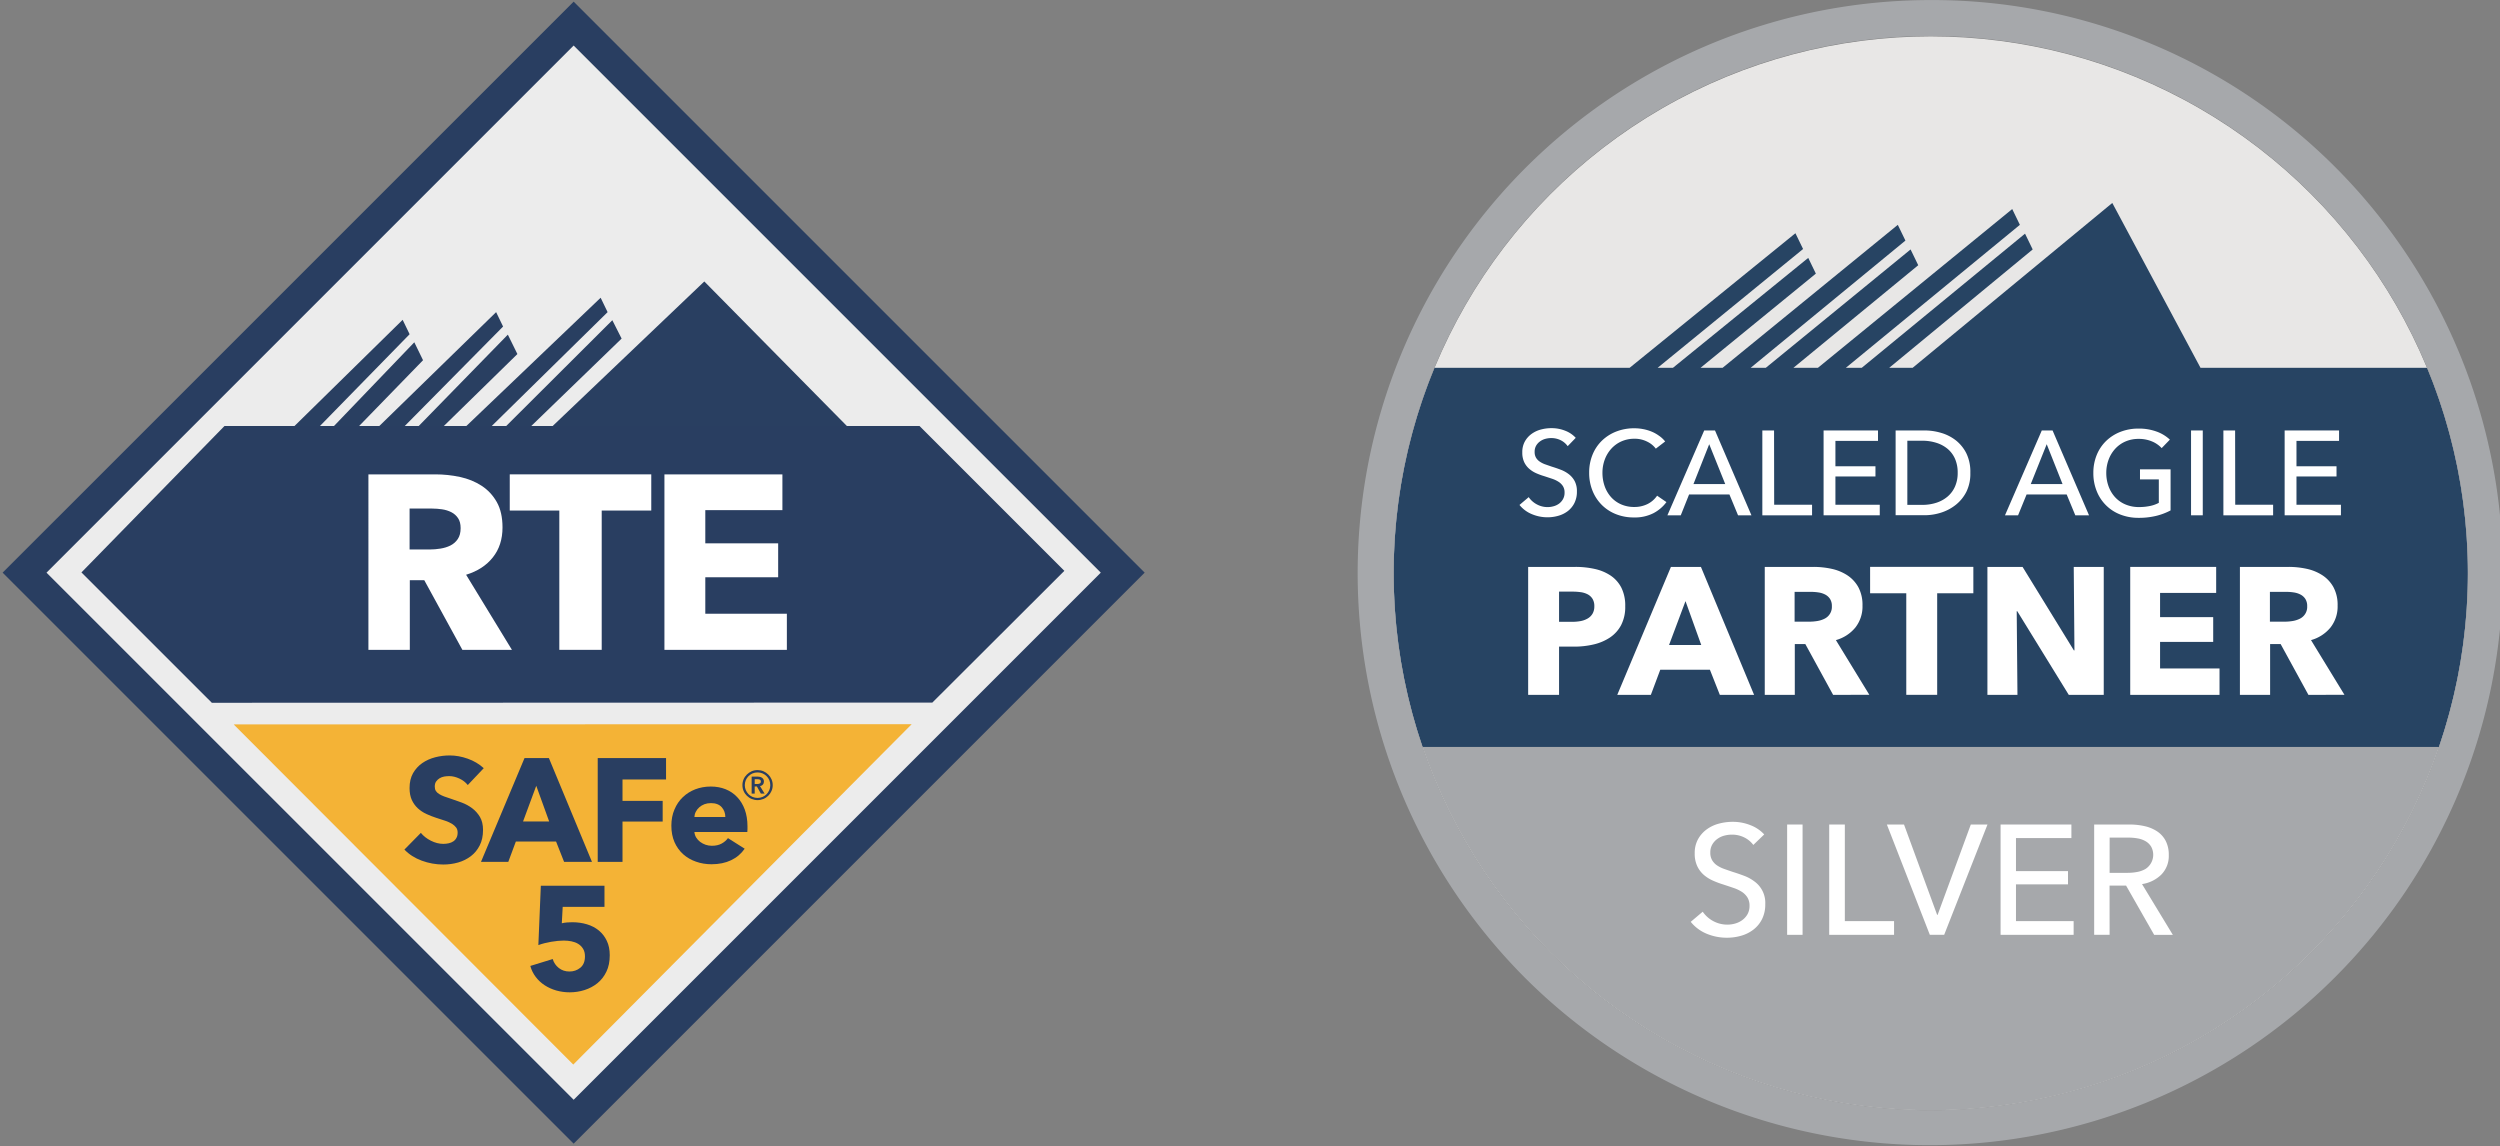 <?xml version="1.0" encoding="UTF-8" standalone="no"?>
<svg
   xmlns:dc="http://purl.org/dc/elements/1.1/"
   xmlns:cc="http://creativecommons.org/ns#"
   xmlns:rdf="http://www.w3.org/1999/02/22-rdf-syntax-ns#"
   xmlns:svg="http://www.w3.org/2000/svg"
   xmlns="http://www.w3.org/2000/svg"
   xmlns:sodipodi="http://sodipodi.sourceforge.net/DTD/sodipodi-0.dtd"
   xmlns:inkscape="http://www.inkscape.org/namespaces/inkscape"
   viewBox="0 0 800 366.763"
   height="366.763"
   width="800"
   xml:space="preserve"
   version="1.1"
   id="svg2"
   sodipodi:docname="safe-rte-silver-partner.svg"
   inkscape:version="0.92.0 r15299"><rect x="0" y="0" width="800" height="366.763" fill="#808080" stroke="none"/><sodipodi:namedview
     pagecolor="#ffffff"
     bordercolor="#666666"
     borderopacity="1"
     objecttolerance="10"
     gridtolerance="10"
     guidetolerance="10"
     inkscape:pageopacity="0"
     inkscape:pageshadow="2"
     inkscape:window-width="1920"
     inkscape:window-height="1017"
     id="namedview43"
     showgrid="false"
     inkscape:zoom="1.8200028"
     inkscape:cx="272.51164"
     inkscape:cy="173.16768"
     inkscape:window-x="-8"
     inkscape:window-y="-8"
     inkscape:window-maximized="1"
     inkscape:current-layer="layer2" /><defs
     id="defs6"><clipPath
       id="clipPath20"
       clipPathUnits="userSpaceOnUse"><path
         id="path22"
         d="m 2842.04,1467.04 c 0,-759.399 -615.6,-1375.001 -1375,-1375.001 -759.388,0 -1374.997,615.602 -1374.997,1375.001 0,759.39 615.609,1375 1374.997,1375 759.4,0 1375,-615.61 1375,-1375 z"
         inkscape:connector-curvature="0" /></clipPath><clipPath
       id="clipPath66"
       clipPathUnits="userSpaceOnUse"><path
         id="path68"
         d="m 2842.04,1467.04 c 0,-759.399 -615.6,-1375.001 -1375,-1375.001 -759.388,0 -1374.997,615.602 -1374.997,1375.001 0,759.39 615.609,1375 1374.997,1375 759.4,0 1375,-615.61 1375,-1375 z"
         inkscape:connector-curvature="0" /></clipPath><clipPath
       id="clipPath20-3"
       clipPathUnits="userSpaceOnUse"><path
         id="path22-6"
         d="m 2842.04,1467.04 c 0,-759.399 -615.6,-1375.001 -1375,-1375.001 -759.388,0 -1374.997,615.602 -1374.997,1375.001 0,759.39 615.609,1375 1374.997,1375 759.4,0 1375,-615.61 1375,-1375 z"
         inkscape:connector-curvature="0" /></clipPath><clipPath
       id="clipPath66-0"
       clipPathUnits="userSpaceOnUse"><path
         id="path68-4"
         d="m 2842.04,1467.04 c 0,-759.399 -615.6,-1375.001 -1375,-1375.001 -759.388,0 -1374.997,615.602 -1374.997,1375.001 0,759.39 615.609,1375 1374.997,1375 759.4,0 1375,-615.61 1375,-1375 z"
         inkscape:connector-curvature="0" /></clipPath><clipPath
       id="clipPath20-38"
       clipPathUnits="userSpaceOnUse"><path
         id="path22-0"
         d="m 2842.04,1467.04 c 0,-759.399 -615.6,-1375.001 -1375,-1375.001 -759.388,0 -1374.997,615.602 -1374.997,1375.001 0,759.39 615.609,1375 1374.997,1375 759.4,0 1375,-615.61 1375,-1375 z"
         inkscape:connector-curvature="0" /></clipPath><clipPath
       id="clipPath66-9"
       clipPathUnits="userSpaceOnUse"><path
         id="path68-7"
         d="m 2842.04,1467.04 c 0,-759.399 -615.6,-1375.001 -1375,-1375.001 -759.388,0 -1374.997,615.602 -1374.997,1375.001 0,759.39 615.609,1375 1374.997,1375 759.4,0 1375,-615.61 1375,-1375 z"
         inkscape:connector-curvature="0" /></clipPath><clipPath
       id="clip-path"><circle
         class="cls-1"
         cx="150"
         cy="150"
         r="137.5"
         id="circle4" /></clipPath><clipPath
       id="clipPath1060"><circle
         class="cls-1"
         cx="150"
         cy="150"
         r="137.5"
         id="circle1058" /></clipPath></defs><g
     inkscape:groupmode="layer"
     id="layer2"
     inkscape:label="rte"
     sodipodi:insensitive="true"><g
       id="g10400"
       transform="matrix(1.777,0,0,1.777,102.353,104.714)"><g
         transform="matrix(1.333,0,0,-1.333,141.412,44.126)"
         id="g6092"><path
           inkscape:connector-curvature="0"
           id="path6094"
           style="fill:#ececec;fill-opacity:1;fill-rule:nonzero;stroke:none"
           d="M 0,0 -71.83,-71.83 -143.664,0 -71.83,71.834 Z" /></g><g
         transform="matrix(1.333,0,0,-1.333,144.581,44.195)"
         id="g6096"><path
           inkscape:connector-curvature="0"
           id="path6098"
           style="fill:none;stroke:#293e61;stroke-width:4.193;stroke-linecap:round;stroke-linejoin:miter;stroke-miterlimit:10;stroke-dasharray:none;stroke-opacity:1"
           d="M 0,0 -74.176,-74.175 -148.355,0 -74.176,74.175 Z" /></g><g
         transform="matrix(1.333,0,0,-1.333,95.333,17.898)"
         id="g6100"><path
           inkscape:connector-curvature="0"
           id="path6102"
           style="fill:#293f61;fill-opacity:1;fill-rule:nonzero;stroke:none"
           d="M 0,0 V 0 H -0.237 L -19.58,19.61 -40.154,0 h -2.891 l 12.293,11.893 -1.254,2.482 L -46.425,0 h -1.958 l 15.739,15.466 -0.941,1.945 L -51.814,0 h -3.04 l 10.022,9.803 -1.289,2.623 L -58.243,0 h -1.888 l 13.367,13.521 -0.941,1.945 L -63.571,0 h -2.724 l 8.717,8.972 -1.18,2.42 L -69.688,0 h -1.9 l 12.196,12.482 -0.941,1.946 L -75.028,0 h -7.815" /></g><g
         transform="matrix(1.333,0,0,-1.333,-42.934,44.155)"
         id="g6104"><path
           inkscape:connector-curvature="0"
           id="path6106"
           style="fill:#293e61;fill-opacity:1;fill-rule:nonzero;stroke:none"
           d="m 0,0 19.329,19.786 h 93.887 L 132.787,0.215 114.95,-17.583 17.617,-17.609 C 17.617,-17.609 0.466,-0.467 0,0" /></g><g
         transform="matrix(1.333,0,0,-1.333,-15.515,71.528)"
         id="g6108"><path
           inkscape:connector-curvature="0"
           id="path6110"
           style="fill:#f4b336;fill-opacity:1;fill-rule:nonzero;stroke:none"
           d="M 0,0 91.595,0.035 45.874,-45.949 Z" /></g><g
         transform="matrix(1.333,0,0,-1.333,25.351,36.179)"
         id="g6112"><path
           inkscape:connector-curvature="0"
           id="path6114"
           style="fill:#ffffff;fill-opacity:1;fill-rule:nonzero;stroke:none"
           d="m 0,0 c 0,0.554 -0.114,1.007 -0.352,1.354 -0.238,0.348 -0.537,0.613 -0.907,0.801 -0.374,0.19 -0.787,0.318 -1.245,0.388 -0.462,0.065 -0.901,0.101 -1.328,0.101 h -3.063 v -5.527 h 2.723 c 0.472,0 0.955,0.04 1.448,0.119 0.494,0.079 0.942,0.216 1.347,0.418 0.4,0.202 0.734,0.489 0.99,0.871 C -0.128,-1.096 0,-0.607 0,0 m 0.237,-16.443 -5.147,9.407 h -1.954 v -9.407 h -5.593 V 7.264 h 9.043 c 1.135,0 2.248,-0.118 3.33,-0.352 C 1.003,6.679 1.972,6.283 2.834,5.724 3.691,5.165 4.373,4.431 4.889,3.516 5.403,2.6 5.658,1.46 5.658,0.097 5.658,-1.51 5.223,-2.856 4.352,-3.951 3.484,-5.047 2.279,-5.826 0.739,-6.297 L 6.93,-16.443 Z" /></g><g
         transform="matrix(1.333,0,0,-1.333,50.755,33.011)"
         id="g6116"><path
           inkscape:connector-curvature="0"
           id="path6118"
           style="fill:#ffffff;fill-opacity:1;fill-rule:nonzero;stroke:none"
           d="M 0,0 V -18.818 H -5.725 V 0 h -6.697 V 4.889 H 6.696 V 0 Z" /></g><g
         transform="matrix(1.333,0,0,-1.333,62.051,58.105)"
         id="g6120"><path
           inkscape:connector-curvature="0"
           id="path6122"
           style="fill:#ffffff;fill-opacity:1;fill-rule:nonzero;stroke:none"
           d="M 0,0 V 23.711 H 15.938 V 18.885 H 5.522 v -4.489 h 9.843 V 9.812 H 5.522 V 4.888 H 16.54 V 0 Z" /></g><g
         transform="matrix(1.333,0,0,-1.333,52.204,113.088)"
         id="g6124"><path
           inkscape:connector-curvature="0"
           id="path6126"
           style="fill:#293e61;fill-opacity:1;fill-rule:nonzero;stroke:none"
           d="m 0,0 c 0,-0.858 -0.149,-1.602 -0.457,-2.23 -0.3,-0.625 -0.709,-1.145 -1.215,-1.554 -0.511,-0.409 -1.087,-0.713 -1.733,-0.92 -0.648,-0.206 -1.317,-0.308 -2.002,-0.308 -0.634,0 -1.237,0.084 -1.814,0.246 -0.572,0.168 -1.095,0.401 -1.561,0.704 -0.471,0.304 -0.871,0.674 -1.21,1.119 -0.339,0.444 -0.586,0.941 -0.739,1.496 l 3.027,0.932 c 0.144,-0.493 0.418,-0.888 0.822,-1.21 0.401,-0.317 0.88,-0.475 1.439,-0.475 0.568,0 1.056,0.172 1.474,0.514 0.413,0.344 0.62,0.854 0.62,1.528 0,0.409 -0.083,0.752 -0.255,1.029 -0.171,0.277 -0.391,0.502 -0.664,0.664 -0.268,0.168 -0.581,0.277 -0.924,0.348 -0.338,0.061 -0.682,0.096 -1.025,0.096 -0.502,0 -1.074,-0.056 -1.717,-0.167 -0.637,-0.109 -1.21,-0.259 -1.711,-0.444 l 0.334,8.022 h 8.598 V 6.534 h -5.644 l -0.12,-2.218 c 0.211,0.053 0.445,0.093 0.705,0.111 0.254,0.021 0.492,0.03 0.704,0.03 0.699,0 1.359,-0.093 1.979,-0.277 0.62,-0.185 1.161,-0.466 1.615,-0.84 0.457,-0.379 0.819,-0.845 1.078,-1.4 C -0.128,1.386 0,0.739 0,0" /></g><g
         transform="matrix(1.333,0,0,-1.333,26.635,82.442)"
         id="g6128"><path
           inkscape:connector-curvature="0"
           id="path6130"
           style="fill:#293e61;fill-opacity:1;fill-rule:nonzero;stroke:none"
           d="M 0,0 C -0.286,0.369 -0.669,0.66 -1.14,0.88 -1.606,1.096 -2.06,1.205 -2.495,1.205 -2.72,1.205 -2.948,1.187 -3.182,1.148 -3.41,1.108 -3.617,1.029 -3.802,0.919 -3.986,0.81 -4.141,0.66 -4.269,0.483 -4.396,0.304 -4.457,0.079 -4.457,-0.202 c 0,-0.238 0.048,-0.437 0.149,-0.595 0.101,-0.158 0.243,-0.295 0.436,-0.413 0.189,-0.119 0.418,-0.229 0.682,-0.33 0.264,-0.097 0.563,-0.202 0.893,-0.304 0.476,-0.158 0.968,-0.335 1.483,-0.523 0.519,-0.194 0.985,-0.449 1.408,-0.766 0.423,-0.317 0.774,-0.709 1.052,-1.175 0.277,-0.47 0.417,-1.056 0.417,-1.755 0,-0.81 -0.149,-1.505 -0.449,-2.095 -0.294,-0.58 -0.694,-1.069 -1.196,-1.451 -0.506,-0.383 -1.078,-0.669 -1.725,-0.855 -0.647,-0.184 -1.315,-0.272 -2.002,-0.272 -0.999,0 -1.971,0.175 -2.913,0.523 -0.937,0.348 -1.715,0.845 -2.336,1.496 l 2.222,2.258 c 0.343,-0.423 0.792,-0.779 1.356,-1.061 0.558,-0.282 1.117,-0.426 1.671,-0.426 0.255,0 0.493,0.026 0.735,0.079 0.237,0.053 0.449,0.14 0.625,0.26 0.18,0.118 0.321,0.276 0.422,0.474 0.11,0.198 0.159,0.436 0.159,0.713 0,0.264 -0.062,0.488 -0.194,0.673 -0.136,0.185 -0.326,0.352 -0.563,0.507 -0.247,0.149 -0.551,0.29 -0.911,0.413 -0.365,0.128 -0.778,0.264 -1.245,0.405 -0.445,0.145 -0.885,0.317 -1.312,0.515 -0.43,0.198 -0.813,0.457 -1.152,0.765 -0.335,0.308 -0.608,0.687 -0.815,1.131 -0.202,0.445 -0.303,0.981 -0.303,1.611 0,0.783 0.158,1.447 0.47,2.002 0.322,0.554 0.736,1.011 1.25,1.368 0.52,0.356 1.1,0.616 1.747,0.783 0.643,0.167 1.298,0.246 1.958,0.246 0.796,0 1.606,-0.145 2.429,-0.436 C 0.818,3.273 1.54,2.842 2.16,2.279 Z" /></g><g
         transform="matrix(1.333,0,0,-1.333,38.969,82.575)"
         id="g6132"><path
           inkscape:connector-curvature="0"
           id="path6134"
           style="fill:#293e61;fill-opacity:1;fill-rule:nonzero;stroke:none"
           d="m 0,0 -1.782,-4.817 h 3.524 z m 3.762,-10.282 -1.087,2.754 h -5.43 l -1.024,-2.754 h -3.688 l 5.883,14.027 h 3.291 l 5.821,-14.027 z" /></g><g
         transform="matrix(1.333,0,0,-1.333,54.502,81.44)"
         id="g6136"><path
           inkscape:connector-curvature="0"
           id="path6138"
           style="fill:#293e61;fill-opacity:1;fill-rule:nonzero;stroke:none"
           d="M 0,0 V -2.891 H 5.425 V -5.685 H 0 v -5.447 H -3.349 V 2.891 H 5.882 V 0 Z" /></g><g
         transform="matrix(1.333,0,0,-1.333,73.018,88.2)"
         id="g6140"><path
           inkscape:connector-curvature="0"
           id="path6142"
           style="fill:#293e61;fill-opacity:1;fill-rule:nonzero;stroke:none"
           d="M 0,0 C 0,0.51 -0.163,0.954 -0.484,1.324 -0.814,1.693 -1.298,1.878 -1.94,1.878 -2.262,1.878 -2.548,1.83 -2.816,1.733 -3.08,1.632 -3.309,1.495 -3.507,1.324 -3.705,1.152 -3.863,0.954 -3.982,0.721 -4.105,0.488 -4.167,0.25 -4.18,0 Z m 2.992,-1.25 v -0.396 c 0,-0.132 -0.009,-0.259 -0.022,-0.378 h -7.15 c 0.027,-0.273 0.106,-0.529 0.246,-0.753 0.141,-0.224 0.317,-0.422 0.538,-0.585 0.214,-0.162 0.461,-0.29 0.734,-0.387 0.268,-0.088 0.55,-0.137 0.841,-0.137 0.509,0 0.95,0.097 1.306,0.29 0.357,0.19 0.643,0.437 0.871,0.744 L 2.613,-4.281 C 2.151,-4.955 1.54,-5.474 0.783,-5.835 0.021,-6.2 -0.858,-6.381 -1.865,-6.381 c -0.739,0 -1.44,0.115 -2.095,0.348 -0.664,0.229 -1.241,0.568 -1.738,1.008 -0.493,0.444 -0.884,0.985 -1.17,1.632 -0.282,0.652 -0.423,1.39 -0.423,2.222 0,0.806 0.137,1.535 0.418,2.187 0.273,0.656 0.651,1.21 1.127,1.663 0.475,0.458 1.038,0.809 1.684,1.065 0.648,0.246 1.347,0.374 2.099,0.374 0.727,0 1.396,-0.123 2.002,-0.365 C 0.643,3.506 1.171,3.154 1.602,2.688 2.042,2.23 2.38,1.667 2.627,1.007 2.864,0.347 2.992,-0.405 2.992,-1.25" /></g><g
         transform="matrix(1.333,0,0,-1.333,78.747,82.26)"
         id="g6144"><path
           inkscape:connector-curvature="0"
           id="path6146"
           style="fill:#293e61;fill-opacity:1;fill-rule:nonzero;stroke:none"
           d="m 0,0 c 0.119,0 0.237,0.022 0.343,0.07 0.11,0.04 0.158,0.133 0.158,0.269 0,0.123 -0.044,0.212 -0.145,0.256 C 0.26,0.634 0.154,0.651 0.049,0.651 H -0.33 V 0 Z M -0.743,1.008 H 0.065 C 0.172,1.008 0.272,0.995 0.379,0.969 0.479,0.946 0.572,0.907 0.651,0.85 0.734,0.801 0.801,0.73 0.845,0.643 0.893,0.563 0.915,0.458 0.915,0.33 0.915,0.163 0.866,0.026 0.774,-0.079 0.678,-0.18 0.55,-0.255 0.387,-0.285 L 1.008,-1.293 H 0.501 L -0.035,-0.33 H -0.33 v -0.963 h -0.413 z m -0.925,-1.161 c 0,-0.234 0.049,-0.458 0.132,-0.665 0.093,-0.206 0.216,-0.392 0.37,-0.554 0.158,-0.159 0.343,-0.277 0.546,-0.37 0.211,-0.088 0.435,-0.136 0.677,-0.136 0.238,0 0.463,0.048 0.673,0.136 0.207,0.093 0.392,0.211 0.546,0.37 0.154,0.162 0.282,0.348 0.37,0.554 0.087,0.207 0.131,0.431 0.131,0.665 0,0.241 -0.044,0.462 -0.131,0.673 C 1.558,0.73 1.43,0.911 1.276,1.065 1.122,1.219 0.937,1.347 0.73,1.435 0.52,1.527 0.295,1.566 0.057,1.566 -0.185,1.566 -0.409,1.527 -0.62,1.435 -0.823,1.347 -1.008,1.219 -1.166,1.065 -1.32,0.911 -1.443,0.73 -1.536,0.52 -1.619,0.309 -1.668,0.088 -1.668,-0.153 m -0.321,0 c 0,0.281 0.053,0.545 0.159,0.796 0.105,0.247 0.259,0.461 0.444,0.642 0.185,0.185 0.396,0.33 0.647,0.441 0.251,0.105 0.51,0.158 0.796,0.158 0.277,0 0.546,-0.053 0.793,-0.158 C 1.1,1.615 1.315,1.47 1.5,1.285 1.686,1.104 1.83,0.89 1.94,0.643 2.05,0.392 2.104,0.128 2.104,-0.153 2.104,-0.436 2.05,-0.694 1.94,-0.941 1.83,-1.192 1.686,-1.398 1.5,-1.584 1.315,-1.764 1.1,-1.914 0.85,-2.015 0.603,-2.116 0.334,-2.173 0.057,-2.173 c -0.286,0 -0.545,0.057 -0.796,0.158 -0.251,0.101 -0.462,0.251 -0.647,0.431 -0.185,0.186 -0.339,0.392 -0.444,0.643 -0.106,0.247 -0.159,0.505 -0.159,0.788" /></g></g></g><g
     inkscape:groupmode="layer"
     id="layer3"
     inkscape:label="silver"
     sodipodi:insensitive="true"><g
       id="g911"
       transform="matrix(1.25,0,0,1.25,430.347,-4.104)"><ellipse
         id="ellipse11"
         ry="137.45"
         rx="137.5"
         cy="150.05"
         cx="150"
         class="cls-2"
         style="fill:#e8e7e6" /><g
         id="g15"
         clip-path="url(#clip-path)"
         class="cls-3"><polygon
           id="polygon13"
           points="170.85,56.8 121.11,97.44 114.84,97.44 146.79,71.18 144.83,67.14 107.77,97.44 103.89,97.44 143.51,64.87 141.56,60.84 96.71,97.44 91.06,97.44 120.58,73.33 118.63,69.3 84,97.44 80.08,97.44 117.31,67.03 115.35,62.99 72.91,97.44 7.94,97.44 7.94,194.65 297.92,194.65 297.92,97.44 219.05,97.44 196.47,55.24 145.36,97.44 139.36,97.44 176.09,67.14 174.13,63.1 132.33,97.44 128.26,97.44 172.81,60.84 "
           class="cls-4"
           style="fill:#274463" /></g><path
         id="path17"
         d="m 57.05,117.5 a 4.84,4.84 0 0 0 -1.75,-1.5 5.36,5.36 0 0 0 -2.48,-0.57 5.85,5.85 0 0 0 -1.49,0.2 4.08,4.08 0 0 0 -1.36,0.65 3.52,3.52 0 0 0 -1,1.1 3.07,3.07 0 0 0 -0.38,1.58 2.87,2.87 0 0 0 0.35,1.49 3.2,3.2 0 0 0 0.95,1 6.09,6.09 0 0 0 1.41,0.71 l 1.73,0.6 c 0.73,0.22 1.48,0.48 2.24,0.77 a 8,8 0 0 1 2.06,1.14 5.59,5.59 0 0 1 1.5,1.76 5.51,5.51 0 0 1 0.58,2.68 6.41,6.41 0 0 1 -0.63,2.93 6,6 0 0 1 -1.67,2.06 7.15,7.15 0 0 1 -2.41,1.21 9.94,9.94 0 0 1 -2.81,0.4 10.23,10.23 0 0 1 -4,-0.8 7.87,7.87 0 0 1 -3.18,-2.36 l 2.36,-2 a 5.81,5.81 0 0 0 2.06,1.84 5.73,5.73 0 0 0 2.79,0.71 5.63,5.63 0 0 0 1.53,-0.22 4.28,4.28 0 0 0 1.4,-0.67 3.72,3.72 0 0 0 1,-1.15 3.28,3.28 0 0 0 0.4,-1.67 3,3 0 0 0 -0.41,-1.64 3.65,3.65 0 0 0 -1.12,-1.12 7.43,7.43 0 0 0 -1.64,-0.78 l -2,-0.66 a 16.93,16.93 0 0 1 -2.06,-0.75 7.08,7.08 0 0 1 -1.81,-1.14 5.22,5.22 0 0 1 -1.29,-1.7 5.71,5.71 0 0 1 -0.49,-2.52 5.57,5.57 0 0 1 0.66,-2.79 6,6 0 0 1 1.72,-1.93 7.15,7.15 0 0 1 2.39,-1.12 10.47,10.47 0 0 1 2.68,-0.35 9.36,9.36 0 0 1 3.56,0.67 7.08,7.08 0 0 1 2.67,1.81 z"
         class="cls-5"
         inkscape:connector-curvature="0"
         style="fill:#ffffff" /><path
         id="path19"
         d="m 82.33,131.82 a 9.75,9.75 0 0 1 -3.33,2.84 10.43,10.43 0 0 1 -5,1.09 12.18,12.18 0 0 1 -4.59,-0.84 10.67,10.67 0 0 1 -3.62,-2.36 10.84,10.84 0 0 1 -2.38,-3.62 12.1,12.1 0 0 1 -0.86,-4.62 12,12 0 0 1 0.87,-4.65 10.47,10.47 0 0 1 2.42,-3.59 11,11 0 0 1 3.66,-2.32 12.56,12.56 0 0 1 4.6,-0.83 12.12,12.12 0 0 1 2.24,0.21 11.23,11.23 0 0 1 2.18,0.64 9,9 0 0 1 1.9,1.06 6.85,6.85 0 0 1 1.58,1.47 l -2.39,1.84 a 6,6 0 0 0 -2.26,-1.82 7,7 0 0 0 -3.15,-0.72 8.17,8.17 0 0 0 -3.42,0.69 7.74,7.74 0 0 0 -2.59,1.89 8.54,8.54 0 0 0 -1.66,2.78 9.68,9.68 0 0 0 -0.58,3.36 10.19,10.19 0 0 0 0.57,3.44 8.33,8.33 0 0 0 1.63,2.78 7.5,7.5 0 0 0 2.58,1.86 8.27,8.27 0 0 0 3.39,0.67 7.5,7.5 0 0 0 3.34,-0.74 6.44,6.44 0 0 0 2.48,-2.15 z"
         class="cls-5"
         inkscape:connector-curvature="0"
         style="fill:#ffffff" /><path
         id="path21"
         d="M 86,135.2 H 82.58 L 92,113.48 h 2.76 l 9.33,21.72 h -3.43 l -2.21,-5.34 H 88.13 Z m 3.25,-8 h 8.13 L 93.28,117 Z"
         class="cls-5"
         inkscape:connector-curvature="0"
         style="fill:#ffffff" /><path
         id="path23"
         d="m 109.91,132.5 h 9.7 v 2.7 h -12.73 v -21.72 h 3 z"
         class="cls-5"
         inkscape:connector-curvature="0"
         style="fill:#ffffff" /><path
         id="path25"
         d="m 125.59,132.5 h 11.35 v 2.7 h -14.38 v -21.72 h 13.93 v 2.67 h -10.9 v 6.5 h 10.25 v 2.61 h -10.25 z"
         class="cls-5"
         inkscape:connector-curvature="0"
         style="fill:#ffffff" /><path
         id="path27"
         d="m 141,113.48 h 7.45 a 14.75,14.75 0 0 1 4.17,0.61 11.18,11.18 0 0 1 3.78,1.91 9.9,9.9 0 0 1 2.73,3.38 10.81,10.81 0 0 1 1,4.94 10.49,10.49 0 0 1 -1,4.83 10.08,10.08 0 0 1 -2.73,3.37 11.73,11.73 0 0 1 -3.77,2 13.82,13.82 0 0 1 -4.17,0.66 H 141 Z m 3,19.05 h 3.81 a 11.58,11.58 0 0 0 3.64,-0.55 8.42,8.42 0 0 0 2.88,-1.6 7.12,7.12 0 0 0 1.89,-2.58 8.53,8.53 0 0 0 0.67,-3.47 8.78,8.78 0 0 0 -0.67,-3.56 7,7 0 0 0 -1.89,-2.56 8.36,8.36 0 0 0 -2.88,-1.56 11.85,11.85 0 0 0 -3.64,-0.54 H 144 Z"
         class="cls-5"
         inkscape:connector-curvature="0"
         style="fill:#ffffff" /><path
         id="path29"
         d="M 172.35,135.2 H 169 l 9.42,-21.72 h 2.76 l 9.33,21.72 H 187 l -2.21,-5.34 h -10.26 z m 3.25,-8 h 8.13 L 179.68,117 Z"
         class="cls-5"
         inkscape:connector-curvature="0"
         style="fill:#ffffff" /><path
         id="path31"
         d="m 209.11,118 a 7.09,7.09 0 0 0 -2.5,-1.72 8.62,8.62 0 0 0 -3.39,-0.64 8.28,8.28 0 0 0 -3.44,0.69 7.68,7.68 0 0 0 -2.61,1.89 8.54,8.54 0 0 0 -1.66,2.78 9.68,9.68 0 0 0 -0.58,3.36 9.9,9.9 0 0 0 0.58,3.41 8.32,8.32 0 0 0 1.66,2.78 7.55,7.55 0 0 0 2.64,1.86 8.72,8.72 0 0 0 3.5,0.68 13.59,13.59 0 0 0 2.83,-0.28 8.27,8.27 0 0 0 2.24,-0.8 v -6 h -4.82 v -2.58 h 7.83 v 10.52 a 15.78,15.78 0 0 1 -3.75,1.41 18.75,18.75 0 0 1 -4.42,0.49 12.6,12.6 0 0 1 -4.68,-0.84 10.56,10.56 0 0 1 -6.06,-6 12.1,12.1 0 0 1 -0.86,-4.62 12,12 0 0 1 0.87,-4.65 10.47,10.47 0 0 1 2.42,-3.59 11,11 0 0 1 3.66,-2.32 12.56,12.56 0 0 1 4.6,-0.83 13.13,13.13 0 0 1 4.65,0.77 9.82,9.82 0 0 1 3.39,2.06 z"
         class="cls-5"
         inkscape:connector-curvature="0"
         style="fill:#ffffff" /><path
         id="path33"
         d="m 219.63,135.2 h -3 v -21.72 h 3 z"
         class="cls-5"
         inkscape:connector-curvature="0"
         style="fill:#ffffff" /><path
         id="path35"
         d="m 227.94,132.5 h 9.7 v 2.7 h -12.73 v -21.72 h 3 z"
         class="cls-5"
         inkscape:connector-curvature="0"
         style="fill:#ffffff" /><path
         id="path37"
         d="M 243.62,132.5 H 255 v 2.7 h -14.41 v -21.72 h 13.93 v 2.67 h -10.9 v 6.5 h 10.25 v 2.61 h -10.25 z"
         class="cls-5"
         inkscape:connector-curvature="0"
         style="fill:#ffffff" /><path
         id="path39"
         d="m 71.78,158.49 a 10.08,10.08 0 0 1 -1.06,4.84 8.75,8.75 0 0 1 -2.87,3.17 12.69,12.69 0 0 1 -4.16,1.76 21.36,21.36 0 0 1 -4.9,0.56 h -3.95 v 12.35 H 46.93 V 148.41 H 59 a 22.55,22.55 0 0 1 5,0.53 11.86,11.86 0 0 1 4.07,1.71 8.32,8.32 0 0 1 2.73,3.1 10.24,10.24 0 0 1 0.98,4.74 z m -7.91,0 a 3.53,3.53 0 0 0 -0.46,-1.9 3.24,3.24 0 0 0 -1.25,-1.16 5.34,5.34 0 0 0 -1.78,-0.55 14.87,14.87 0 0 0 -2.06,-0.14 h -3.48 v 7.73 h 3.33 a 12,12 0 0 0 2.13,-0.18 5.73,5.73 0 0 0 1.83,-0.65 3.47,3.47 0 0 0 1.27,-1.23 3.65,3.65 0 0 0 0.47,-1.87 z"
         class="cls-5"
         inkscape:connector-curvature="0"
         style="fill:#ffffff" /><path
         id="path41"
         d="m 96,181.17 -2.54,-6.43 H 80.75 l -2.41,6.43 h -8.6 l 13.74,-32.76 h 7.68 l 13.61,32.76 z m -8.79,-24 L 83,168.4 h 8.24 z"
         class="cls-5"
         inkscape:connector-curvature="0"
         style="fill:#ffffff" /><path
         id="path43"
         d="m 125,181.17 -7.11,-13 h -2.7 v 13 H 107.5 V 148.41 H 120 a 21.74,21.74 0 0 1 4.61,0.49 12,12 0 0 1 4,1.64 8.61,8.61 0 0 1 2.84,3.05 9.53,9.53 0 0 1 1.07,4.72 8.7,8.7 0 0 1 -1.81,5.6 9.82,9.82 0 0 1 -5,3.24 l 8.56,14 z m -0.32,-22.72 a 3.27,3.27 0 0 0 -0.49,-1.87 3.32,3.32 0 0 0 -1.26,-1.11 5.42,5.42 0 0 0 -1.72,-0.53 12.69,12.69 0 0 0 -1.84,-0.14 h -4.23 v 7.63 h 3.77 a 12.65,12.65 0 0 0 2,-0.16 6.36,6.36 0 0 0 1.86,-0.58 3.36,3.36 0 0 0 1.91,-3.24 z"
         class="cls-5"
         inkscape:connector-curvature="0"
         style="fill:#ffffff" /><path
         id="path45"
         d="m 151.64,155.16 v 26 h -7.91 v -26 h -9.26 v -6.76 h 26.43 v 6.76 z"
         class="cls-5"
         inkscape:connector-curvature="0"
         style="fill:#ffffff" /><path
         id="path47"
         d="M 185.33,181.17 172.14,159.75 H 172 l 0.19,21.42 h -7.69 v -32.76 h 9 l 13.14,21.38 h 0.14 l -0.18,-21.38 h 7.68 v 32.76 z"
         class="cls-5"
         inkscape:connector-curvature="0"
         style="fill:#ffffff" /><path
         id="path49"
         d="m 201.06,181.17 v -32.76 h 22 v 6.66 H 208.7 v 6.2 h 13.6 v 6.34 h -13.6 v 6.8 h 15.22 v 6.76 z"
         class="cls-5"
         inkscape:connector-curvature="0"
         style="fill:#ffffff" /><path
         id="path51"
         d="m 246.68,181.17 -7.11,-13 h -2.7 v 13 h -7.73 v -32.76 h 12.49 a 21.74,21.74 0 0 1 4.61,0.49 12,12 0 0 1 4,1.64 8.61,8.61 0 0 1 2.84,3.05 9.53,9.53 0 0 1 1.07,4.72 8.7,8.7 0 0 1 -1.81,5.6 9.82,9.82 0 0 1 -5,3.24 l 8.56,14 z m -0.32,-22.72 a 3.27,3.27 0 0 0 -0.49,-1.87 3.32,3.32 0 0 0 -1.26,-1.11 5.42,5.42 0 0 0 -1.72,-0.53 12.69,12.69 0 0 0 -1.84,-0.14 h -4.23 v 7.63 h 3.77 a 12.65,12.65 0 0 0 2,-0.16 6.36,6.36 0 0 0 1.86,-0.58 3.36,3.36 0 0 0 1.91,-3.24 z"
         class="cls-5"
         inkscape:connector-curvature="0"
         style="fill:#ffffff" /><g
         id="g55"
         clip-path="url(#clip-path)"
         class="cls-3"><rect
           id="rect53"
           height="119.74"
           width="289.98"
           y="194.49"
           x="7.94"
           class="cls-6"
           style="fill:#a6a8ab" /></g><path
         id="path57"
         d="m 104.57,219.59 a 6.33,6.33 0 0 0 -2.27,-1.9 7,7 0 0 0 -3.23,-0.74 7.54,7.54 0 0 0 -1.94,0.26 5.28,5.28 0 0 0 -1.77,0.84 4.61,4.61 0 0 0 -1.3,1.44 4,4 0 0 0 -0.5,2.06 3.75,3.75 0 0 0 0.46,1.93 4.14,4.14 0 0 0 1.23,1.32 7.85,7.85 0 0 0 1.84,0.92 q 1.06,0.38 2.25,0.78 1.43,0.44 2.91,1 a 10.36,10.36 0 0 1 2.67,1.48 6.75,6.75 0 0 1 2.71,5.78 8.34,8.34 0 0 1 -0.82,3.81 7.79,7.79 0 0 1 -2.18,2.67 9.23,9.23 0 0 1 -3.13,1.58 12.94,12.94 0 0 1 -3.65,0.52 13.35,13.35 0 0 1 -5.17,-1 10.24,10.24 0 0 1 -4.13,-3.07 l 3.07,-2.59 a 7.65,7.65 0 0 0 6.3,3.31 7.35,7.35 0 0 0 2,-0.28 5.61,5.61 0 0 0 1.82,-0.88 4.8,4.8 0 0 0 1.34,-1.5 4.29,4.29 0 0 0 0.52,-2.17 3.94,3.94 0 0 0 -0.54,-2.13 4.72,4.72 0 0 0 -1.45,-1.45 9.61,9.61 0 0 0 -2.14,-1 c -0.81,-0.28 -1.67,-0.56 -2.57,-0.86 a 22.18,22.18 0 0 1 -2.67,-1 9.28,9.28 0 0 1 -2.35,-1.48 6.86,6.86 0 0 1 -1.67,-2.24 7.47,7.47 0 0 1 -0.64,-3.27 7.25,7.25 0 0 1 0.86,-3.63 7.8,7.8 0 0 1 2.23,-2.51 9.28,9.28 0 0 1 3.11,-1.46 13.62,13.62 0 0 1 3.49,-0.46 12.13,12.13 0 0 1 4.63,0.88 9.16,9.16 0 0 1 3.47,2.35 z"
         class="cls-5"
         inkscape:connector-curvature="0"
         style="fill:#ffffff" /><path
         id="path59"
         d="m 117.18,242.6 h -3.95 v -28.24 h 3.95 z"
         class="cls-5"
         inkscape:connector-curvature="0"
         style="fill:#ffffff" /><path
         id="path61"
         d="m 128,239.09 h 12.6 v 3.51 H 124 v -28.24 h 4 z"
         class="cls-5"
         inkscape:connector-curvature="0"
         style="fill:#ffffff" /><path
         id="path63"
         d="m 151.63,237.49 h 0.12 l 8.5,-23.13 h 4.27 l -11.09,28.24 h -3.67 l -11,-28.24 h 4.39 z"
         class="cls-5"
         inkscape:connector-curvature="0"
         style="fill:#ffffff" /><path
         id="path65"
         d="m 171.81,239.09 h 14.76 v 3.51 h -18.7 V 214.36 H 186 v 3.47 h -14.19 v 8.46 h 13.32 v 3.39 h -13.32 z"
         class="cls-5"
         inkscape:connector-curvature="0"
         style="fill:#ffffff" /><path
         id="path67"
         d="m 195.78,242.6 h -3.95 v -28.24 h 9.05 a 17.29,17.29 0 0 1 3.87,0.42 9.6,9.6 0 0 1 3.21,1.34 6.57,6.57 0 0 1 2.17,2.41 7.69,7.69 0 0 1 0.8,3.65 6.79,6.79 0 0 1 -1.91,5 8.9,8.9 0 0 1 -4.94,2.43 l 7.89,13 h -4.78 L 200,230 h -4.23 z m 0,-15.87 h 4.55 a 13.31,13.31 0 0 0 2.59,-0.24 6.54,6.54 0 0 0 2.09,-0.78 4.33,4.33 0 0 0 1.42,-5.66 4,4 0 0 0 -1.38,-1.38 6,6 0 0 0 -2,-0.74 13.17,13.17 0 0 0 -2.44,-0.22 h -4.82 z"
         class="cls-5"
         inkscape:connector-curvature="0"
         style="fill:#ffffff" /><path
         id="path69"
         d="M 150,12.5 A 137.5,137.5 0 1 1 12.5,150 137.5,137.5 0 0 1 150,12.5 m 0,-9.2 A 146.7,146.7 0 0 0 46.26,253.74 146.711,146.711 0 0 0 253.74,46.26 145.74,145.74 0 0 0 150,3.3 Z"
         class="cls-6"
         inkscape:connector-curvature="0"
         style="fill:#a6a8ab" /></g></g></svg>
